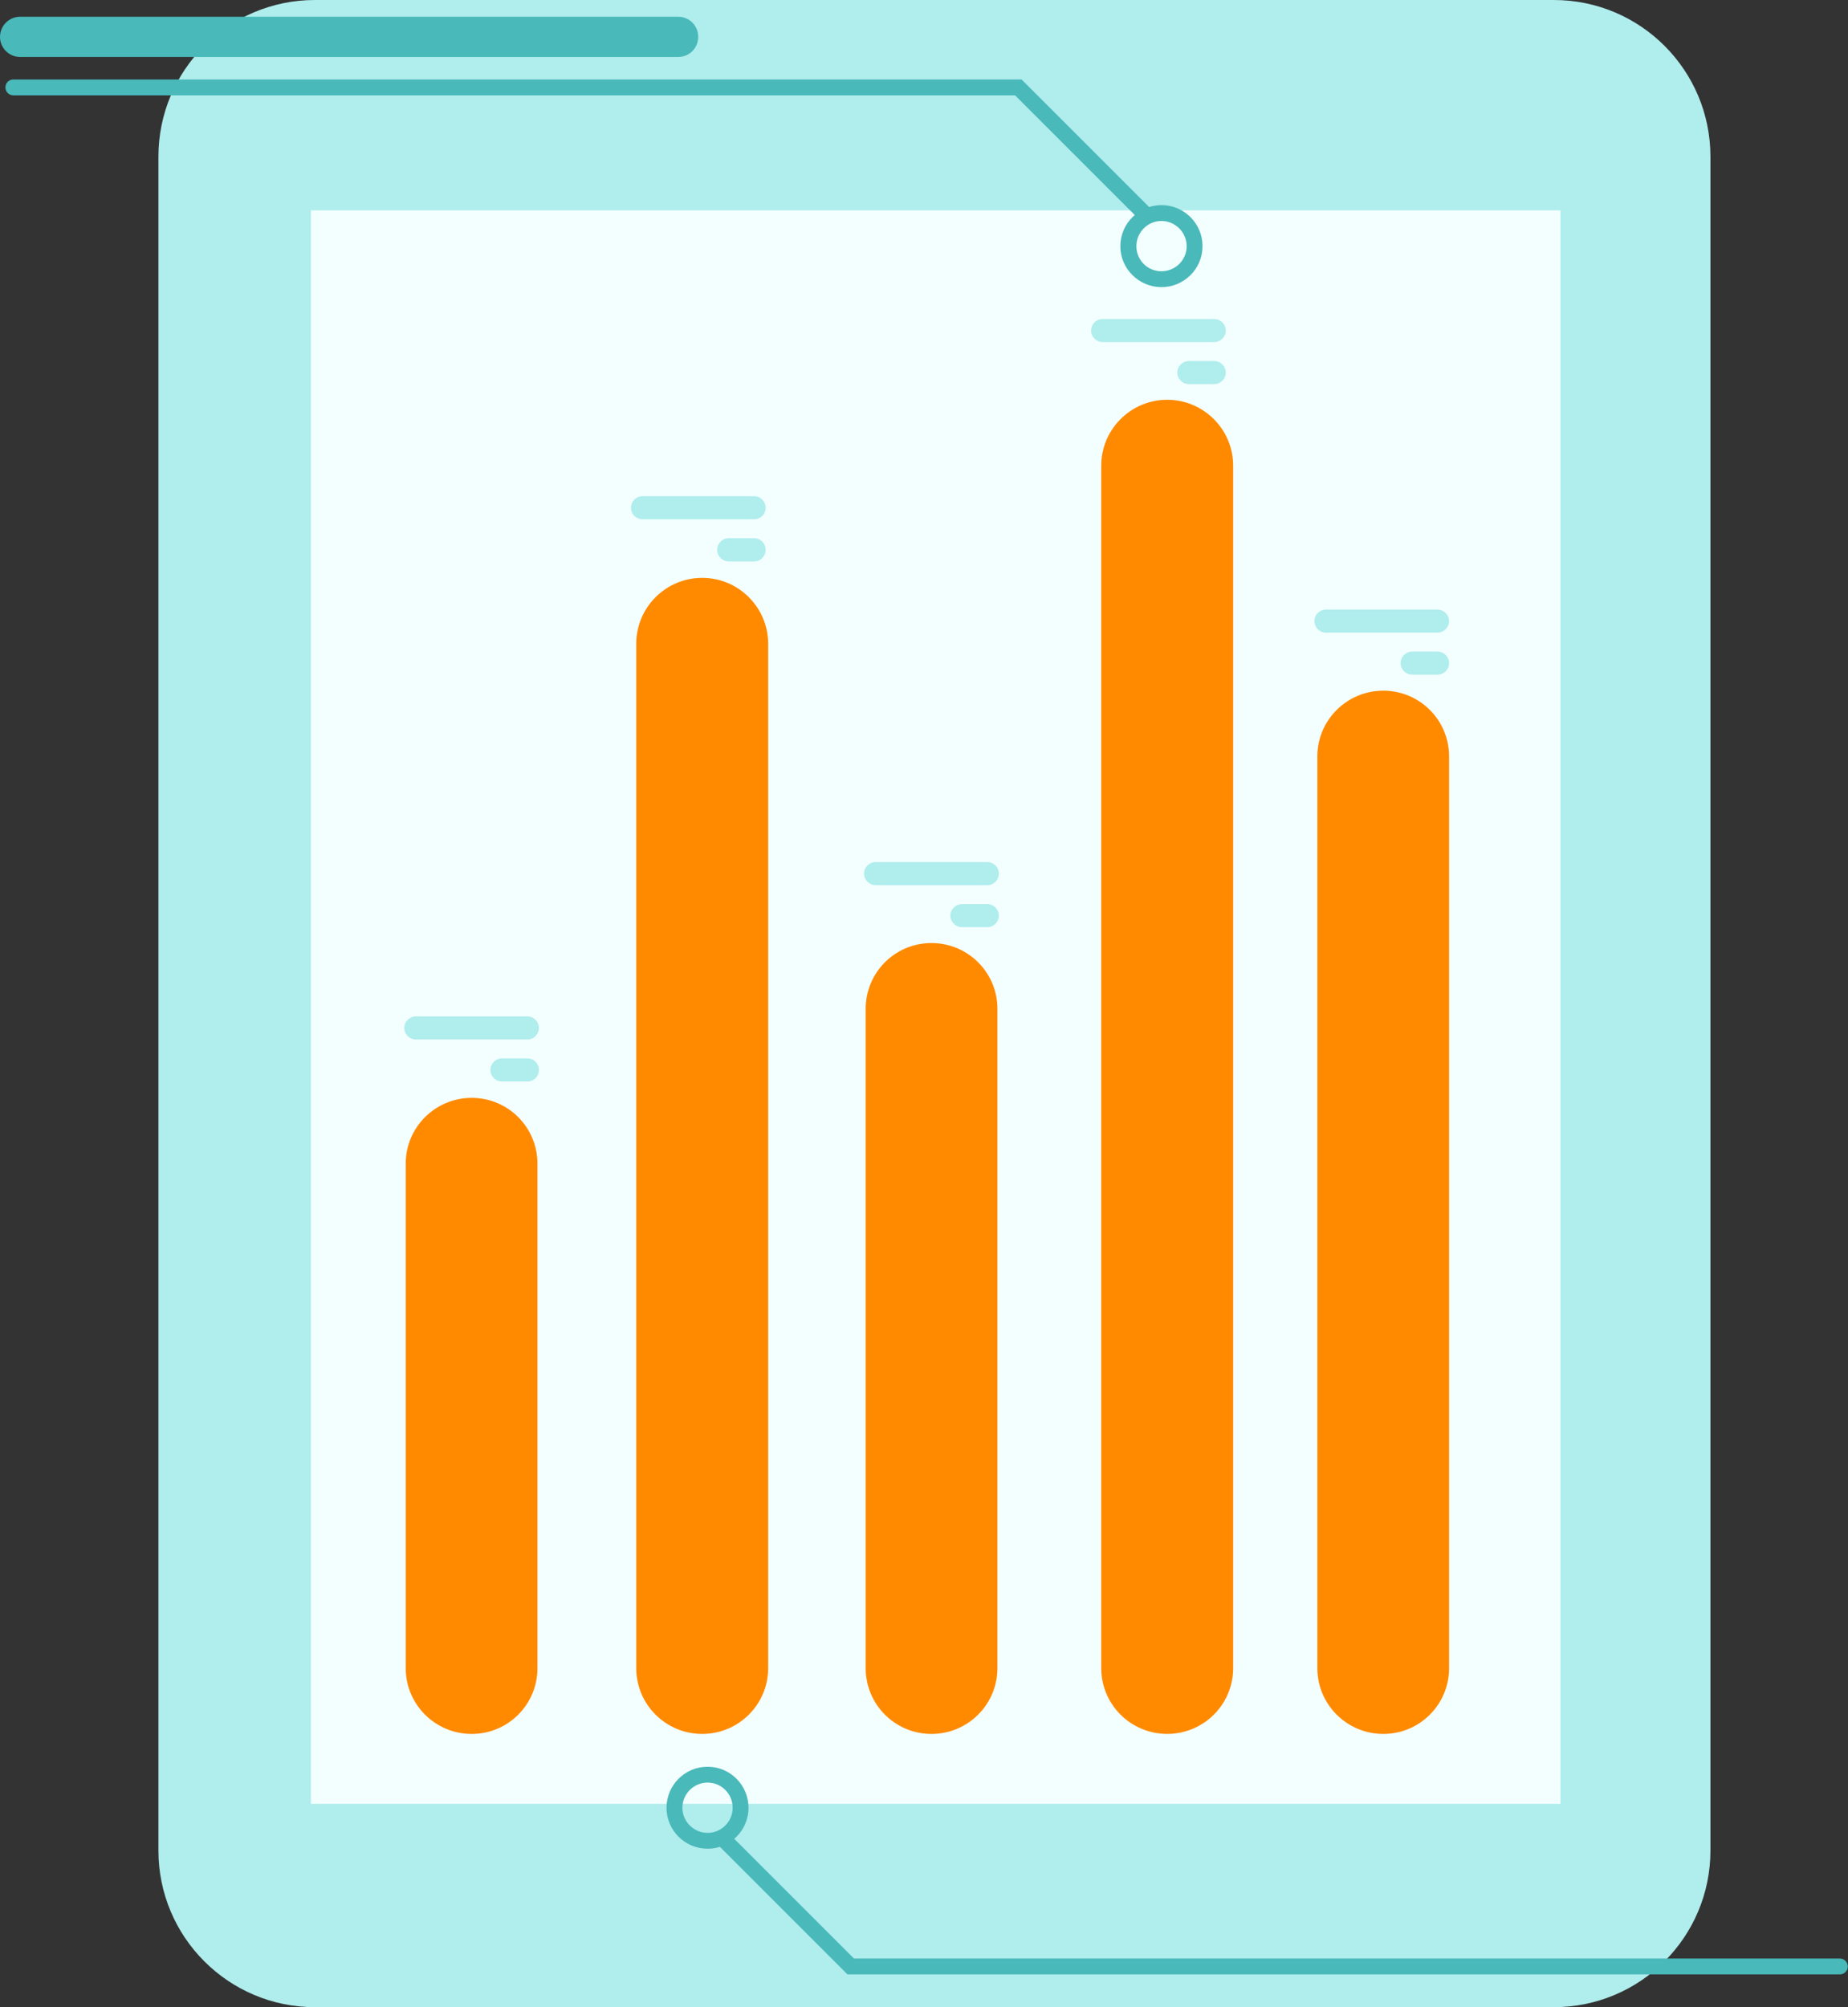 <?xml version="1.0" encoding="UTF-8"?> <svg xmlns="http://www.w3.org/2000/svg" width="151" height="164" viewBox="0 0 151 164" fill="none"><rect x="0" y="0" width="151" height="164" fill="#333333" stroke="none"/><path d="M25.728 164H126.962C134.031 164 139.76 158.271 139.76 151.202V12.798C139.76 5.729 134.031 0 126.962 0H25.728C18.674 0 12.945 5.729 12.945 12.798V151.202C12.945 158.271 18.674 164 25.728 164Z" fill="#B0EDED"></path><path d="M25.404 147.387H127.507V17.186H25.404V147.387Z" fill="#F3FFFF"></path><path d="M113.03 141.674C110.055 141.674 107.64 139.273 107.64 136.298V61.809C107.64 58.834 110.055 56.434 113.03 56.434C116.005 56.434 118.405 58.834 118.405 61.809V136.298C118.405 139.273 116.005 141.674 113.03 141.674Z" fill="#FF8A00"></path><path d="M95.371 141.673C92.397 141.673 89.981 139.273 89.981 136.298V38.054C89.981 35.079 92.397 32.664 95.371 32.664C98.346 32.664 100.762 35.079 100.762 38.054V136.298C100.762 139.273 98.346 141.673 95.371 141.673Z" fill="#FF8A00"></path><path d="M76.11 141.675C73.135 141.675 70.734 139.274 70.734 136.299V82.428C70.734 79.453 73.135 77.053 76.11 77.053C79.085 77.053 81.5 79.453 81.5 82.428V136.299C81.5 139.274 79.085 141.675 76.11 141.675Z" fill="#FF8A00"></path><path d="M57.376 141.674C54.402 141.674 51.986 139.273 51.986 136.299V52.605C51.986 49.63 54.402 47.215 57.376 47.215C60.351 47.215 62.767 49.63 62.767 52.605V136.299C62.767 139.273 60.351 141.674 57.376 141.674Z" fill="#FF8A00"></path><path d="M43.916 95.079V136.299C43.916 139.274 41.515 141.675 38.541 141.675C35.566 141.675 33.15 139.274 33.15 136.299V95.079C33.15 92.104 35.566 89.703 38.541 89.703C41.515 89.703 43.916 92.104 43.916 95.079Z" fill="#FF8A00"></path><path d="M52.501 40.543H61.617C62.147 40.543 62.56 40.97 62.56 41.486C62.56 42.016 62.147 42.428 61.617 42.428H52.501C51.971 42.428 51.559 42.016 51.559 41.486C51.559 40.97 51.971 40.543 52.501 40.543Z" fill="#B0EDED"></path><path d="M59.541 43.975H61.618C62.148 43.975 62.56 44.402 62.56 44.932C62.56 45.447 62.148 45.874 61.618 45.874H59.541C59.026 45.874 58.599 45.447 58.599 44.932C58.599 44.402 59.026 43.975 59.541 43.975Z" fill="#B0EDED"></path><path d="M90.1 26.066H99.216C99.731 26.066 100.158 26.479 100.158 27.009C100.158 27.524 99.731 27.951 99.216 27.951H90.1C89.57 27.951 89.157 27.524 89.157 27.009C89.157 26.479 89.57 26.066 90.1 26.066Z" fill="#B0EDED"></path><path d="M97.14 29.498H99.216C99.732 29.498 100.159 29.925 100.159 30.441C100.159 30.956 99.732 31.383 99.216 31.383H97.14C96.624 31.383 96.197 30.956 96.197 30.441C96.197 29.925 96.624 29.498 97.14 29.498Z" fill="#B0EDED"></path><path d="M108.346 49.807H117.462C117.977 49.807 118.404 50.234 118.404 50.749C118.404 51.265 117.977 51.692 117.462 51.692H108.346C107.816 51.692 107.403 51.265 107.403 50.749C107.403 50.234 107.816 49.807 108.346 49.807Z" fill="#B0EDED"></path><path d="M115.386 53.238H117.462C117.978 53.238 118.405 53.665 118.405 54.181C118.405 54.711 117.978 55.123 117.462 55.123H115.386C114.87 55.123 114.443 54.711 114.443 54.181C114.443 53.665 114.87 53.238 115.386 53.238Z" fill="#B0EDED"></path><path d="M71.559 70.439H80.675C81.19 70.439 81.617 70.852 81.617 71.382C81.617 71.897 81.19 72.325 80.675 72.325H71.559C71.029 72.325 70.602 71.897 70.602 71.382C70.602 70.852 71.029 70.439 71.559 70.439Z" fill="#B0EDED"></path><path d="M78.599 73.871H80.675C81.191 73.871 81.618 74.298 81.618 74.814C81.618 75.329 81.191 75.756 80.675 75.756H78.599C78.083 75.756 77.656 75.329 77.656 74.814C77.656 74.298 78.083 73.871 78.599 73.871Z" fill="#B0EDED"></path><path d="M33.975 83.047H43.091C43.621 83.047 44.033 83.474 44.033 83.989C44.033 84.505 43.621 84.932 43.091 84.932H33.975C33.459 84.932 33.032 84.505 33.032 83.989C33.032 83.474 33.459 83.047 33.975 83.047Z" fill="#B0EDED"></path><path d="M41.015 86.478H43.091C43.621 86.478 44.034 86.906 44.034 87.421C44.034 87.951 43.621 88.364 43.091 88.364H41.015C40.499 88.364 40.072 87.951 40.072 87.421C40.072 86.906 40.499 86.478 41.015 86.478Z" fill="#B0EDED"></path><path d="M57.819 145.649C56.685 145.649 55.757 146.577 55.757 147.711C55.757 148.831 56.685 149.758 57.819 149.758C58.953 149.758 59.866 148.831 59.866 147.711C59.866 146.577 58.953 145.649 57.819 145.649ZM57.819 151.054C55.963 151.054 54.461 149.552 54.461 147.711C54.461 145.856 55.963 144.354 57.819 144.354C59.66 144.354 61.162 145.856 61.162 147.711C61.162 149.552 59.66 151.054 57.819 151.054Z" fill="#49B9BA"></path><path d="M150.334 161.321H69.247L58.791 150.865C58.526 150.614 58.526 150.202 58.791 149.951C59.041 149.701 59.453 149.701 59.704 149.951L69.777 160.025H150.334C150.687 160.025 150.982 160.319 150.982 160.673C150.982 161.041 150.687 161.321 150.334 161.321Z" fill="#49B9BA"></path><path d="M94.901 18.056C93.767 18.056 92.854 18.983 92.854 20.117C92.854 21.252 93.767 22.165 94.901 22.165C96.035 22.165 96.963 21.252 96.963 20.117C96.963 18.983 96.035 18.056 94.901 18.056ZM94.901 23.461C93.06 23.461 91.543 21.958 91.543 20.117C91.543 18.262 93.06 16.76 94.901 16.76C96.756 16.76 98.258 18.262 98.258 20.117C98.258 21.958 96.756 23.461 94.901 23.461Z" fill="#49B9BA"></path><path d="M93.472 18.055C93.31 18.055 93.148 17.996 93.015 17.863L82.942 7.79H1.089C0.721 7.79 0.441 7.496 0.441 7.142C0.441 6.789 0.721 6.494 1.089 6.494H83.472L93.928 16.95C94.194 17.201 94.194 17.613 93.928 17.863C93.811 17.996 93.649 18.055 93.472 18.055Z" fill="#49B9BA"></path><path d="M55.418 4.653H1.635C0.736 4.653 0 3.917 0 3.019C0 2.105 0.736 1.369 1.635 1.369H55.418C56.331 1.369 57.052 2.105 57.052 3.019C57.052 3.917 56.331 4.653 55.418 4.653Z" fill="#49B9BA"></path></svg> 